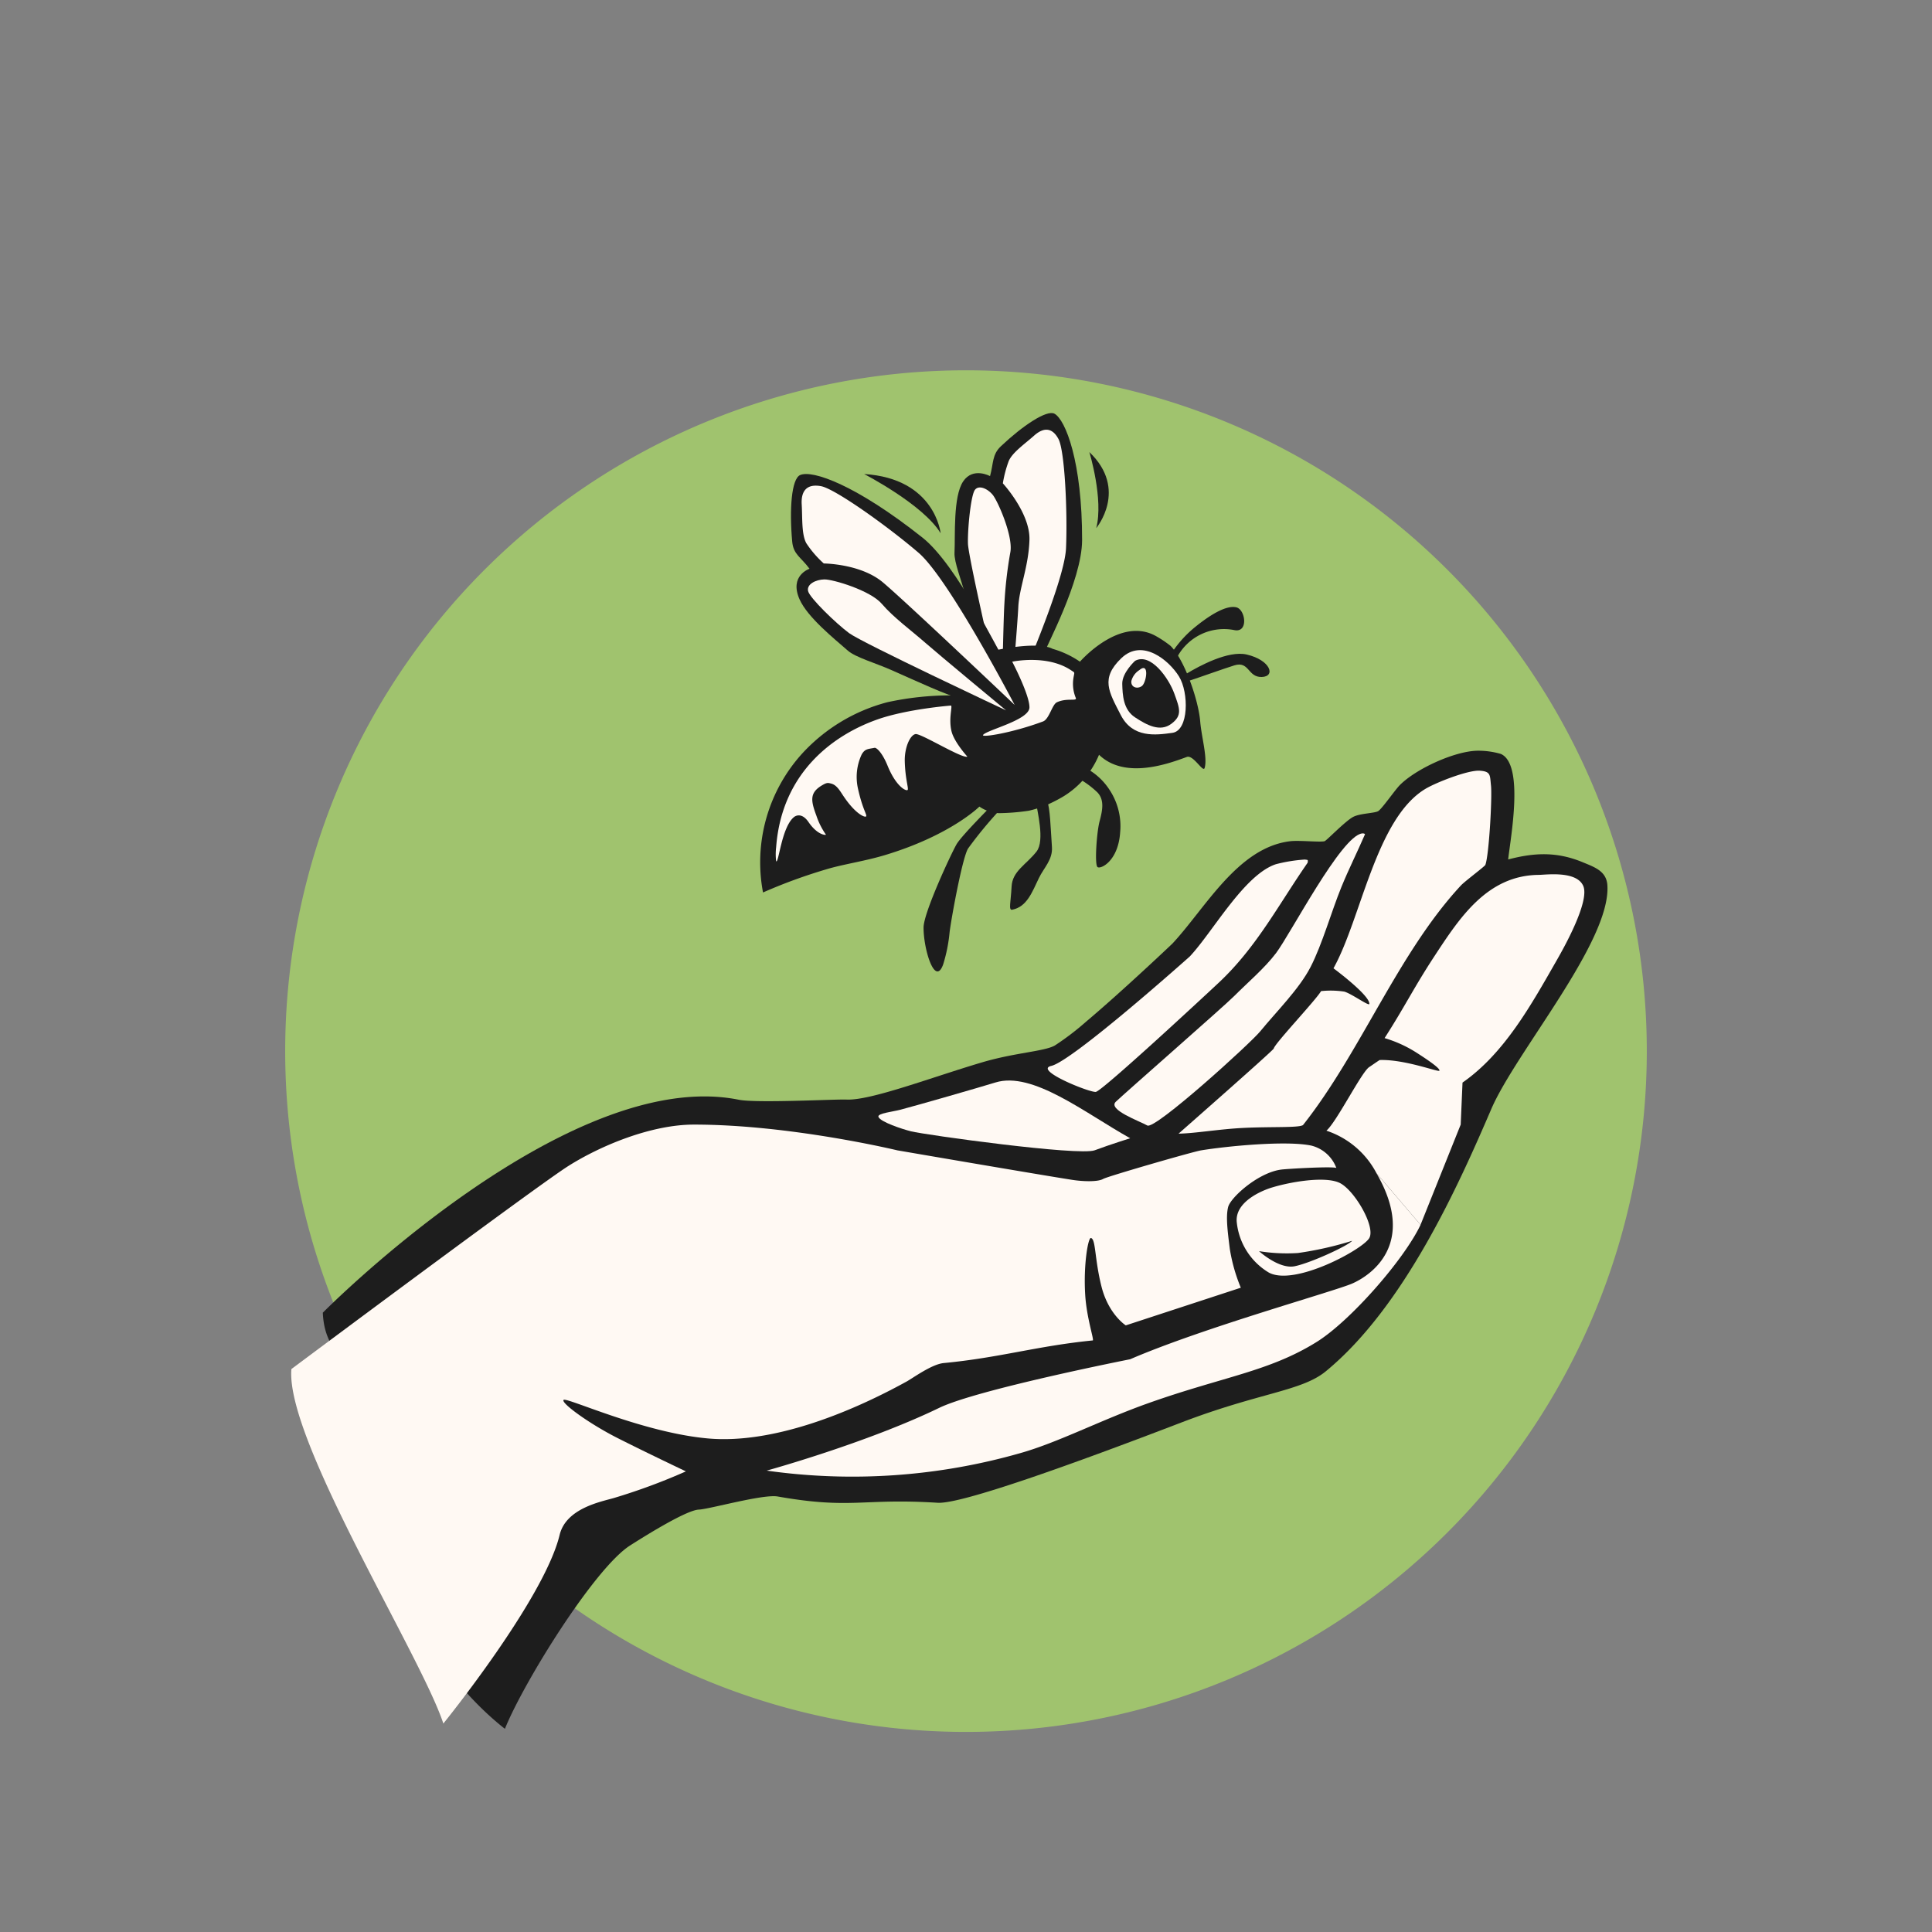 <svg xmlns="http://www.w3.org/2000/svg" xmlns:xlink="http://www.w3.org/1999/xlink" width="360" height="360" viewBox="0 0 360 360">
  <rect x="0" y="0" width="360" height="360" fill="#808080" stroke="none"/>
  <defs>
    <clipPath id="clip-path">
      <rect id="Rechteck_996" data-name="Rechteck 996" width="360" height="360" fill="none"/>
    </clipPath>
    <clipPath id="clip-path-2">
      <rect id="Rechteck_1070" data-name="Rechteck 1070" width="253.717" height="253.717" fill="#a0c36e"/>
    </clipPath>
  </defs>
  <g id="Gruppe_30081" data-name="Gruppe 30081" transform="translate(-240 -7086)">
    <g id="Gruppe_30083" data-name="Gruppe 30083" transform="translate(293.141 7155)">
      <g id="Gruppe_30041" data-name="Gruppe 30041" clip-path="url(#clip-path-2)">
        <path id="Pfad_9786" data-name="Pfad 9786" d="M0,126.858A126.858,126.858,0,1,1,126.859,253.717,126.859,126.859,0,0,1,0,126.858" transform="translate(0 0)" fill="#a0c36e"/>
        <path id="Pfad_9787" data-name="Pfad 9787" d="M102.947,119.68c-1.749-.1-16.719.7-20.028.031-31.982-6.437-77.512,39.68-77.512,39.68.312,7.071,4.2,7.029,4.094,14.135C9.19,194.4,22.128,223.439,39.338,236.932c3.489-8.673,16.71-29.948,23.318-34.162,2.383-1.519,10.411-6.581,12.812-6.687,2-.088,11.966-2.924,14.7-2.444,13.794,2.43,15.679.281,29.813,1.169,4.436.279,25.479-7.315,45.4-14.955,14.553-5.58,22.4-5.826,26.921-9.541,14.7-12.087,24.8-34.848,30.835-48.87,4.566-10.608,22.339-31.236,21.629-41.71-.179-2.64-2.4-3.367-4.637-4.293-4.728-1.95-8.894-1.807-13.849-.5.425-3.936,3.036-17.7-1.357-19.663a15,15,0,0,0-4.4-.6c-4.246.087-11.419,3.373-14.431,6.406-.914.92-3.373,4.494-4.054,4.864-.717.392-3.337.393-4.621,1.054-1.466.755-5.008,4.459-5.352,4.54-.909.217-4.723-.2-6.4,0-9.8,1.168-15.832,12.542-21.961,19.089,0,0-9.294,8.83-16.116,14.572a50.356,50.356,0,0,1-5.761,4.39c-1.933,1.12-7.413,1.328-13.573,3.152-9.488,2.808-20.842,7.176-25.3,6.932" transform="translate(1.603 16.21)" fill="#1d1d1d"/>
        <path id="Pfad_9788" data-name="Pfad 9788" d="M158.979,128.131a16.3,16.3,0,0,0-9.332-7.921c1.893-1.583,6.644-11.126,8.029-11.882.062-.032,1.844-1.278,1.914-1.281,4.623-.154,10.864,2.26,11.1,2s-1.067-1.341-4.206-3.344a23.3,23.3,0,0,0-5.992-2.742c3.765-5.854,5.484-9.469,9.3-15.283,4.672-7.111,9.805-15.043,19.433-15.13,1.348-.012,7.011-.812,8.279,2.047s-3.616,11.558-4.849,13.711c-4.752,8.3-9.77,17.465-17.642,22.944l-.34,7.828-7.484,18.676" transform="translate(44.365 21.474)" fill="#fff9f3"/>
        <path id="Pfad_9789" data-name="Pfad 9789" d="M184.515,57.549c2.1.14,1.89.832,2.1,2.739.241,2.186-.364,13.044-1.05,14.817-.108.277-3.823,3.047-4.557,3.835C169.3,91.547,162.347,110,151.586,123.584c-.83.533-5.9.266-11.195.532-4.438.223-8.969,1.018-11.992,1.064,0,0,17.672-15.528,17.738-15.86.187-.937,7.867-9.042,8.817-10.7a17.029,17.029,0,0,1,4.321.093c1.363.376,4.649,2.789,4.675,2.29.083-1.631-6.683-6.634-6.683-6.634,5.176-9.265,7.9-27.934,17.169-33.457,1.96-1.168,7.915-3.506,10.079-3.362" transform="translate(38.066 17.059)" fill="#fff9f3"/>
        <path id="Pfad_9790" data-name="Pfad 9790" d="M146.363,103.428c2.952-3.616,7.259-7.872,9.373-11.988,2.169-4.219,3.87-10.3,5.728-14.86,1.35-3.318,2.987-6.564,4.407-9.857-.075-.167-.38-.176-.542-.157-3.887.462-13.306,18.69-16.046,22.317-2.09,2.765-5.323,5.514-7.807,8.007-1.962,1.965-20.515,18.195-22.044,19.678s4.44,3.6,5.887,4.422,19.2-15.3,21.044-17.562" transform="translate(35.334 19.732)" fill="#fff9f3"/>
        <path id="Pfad_9791" data-name="Pfad 9791" d="M141.533,93.2c7-6.578,11.108-14.539,16.487-22.28.121-.659-.009-.5-.5-.6a28.7,28.7,0,0,0-5.414.87c-5.929,1.967-11.767,12.652-16.052,17.2,0,0-21.8,19.473-25.8,20.383-3.333.76,7.118,4.975,8.295,4.842s20.6-18.178,22.984-20.415" transform="translate(32.493 20.844)" fill="#fff9f3"/>
        <path id="Pfad_9792" data-name="Pfad 9792" d="M175.45,123.771c-.447,1.771-.119,4.4.314,7.828a31.746,31.746,0,0,0,2.047,7.207l-21.436,7.019s-3.211-2.035-4.521-7.216-1.045-8.86-1.971-9.066c-.529-.119-1.427,5.056-1.062,10.685.274,4.21,1.643,8.186,1.416,8.4-10.468,1.045-17.313,3.217-27.785,4.217-2.231.213-5.734,2.793-6.923,3.447-10.709,5.9-25.063,11.677-37.027,10.6-12.192-1.1-26.3-7.719-26.877-7.18s4.746,4.417,10.01,7.085,12.775,6.232,12.775,6.232A113,113,0,0,1,60.966,178c-2.443.7-8.892,1.924-10.084,6.869-2.89,11.983-21.665,35.146-21.665,35.146C25.029,207.283-.227,167.116.9,153.965c0,0,45.786-34.164,51.606-37.839,6.005-3.79,15.411-7.709,23.374-7.714,17.97-.013,37.942,4.8,37.942,4.8s26.078,4.483,32.592,5.5c2.069.323,4.8.385,5.742-.172.818-.484,16.727-5.078,18.258-5.328,4.737-.777,15.864-1.871,20.528-.887a6.694,6.694,0,0,1,4.666,4.166c-.8-.325-9.056.153-10.246.3-4.313.547-9.464,5.205-9.911,6.976" transform="translate(0.256 32.14)" fill="#fff9f3"/>
        <path id="Pfad_9793" data-name="Pfad 9793" d="M136.783,124.365a12.4,12.4,0,0,0,5.962,9.27c4.807,2.594,17.445-4.281,18.707-6.41s-2.842-9.1-5.59-10.335-8.966-.184-12.534.895c-1.955.591-7.039,2.732-6.545,6.581" transform="translate(40.541 34.489)" fill="#fff9f3"/>
        <path id="Pfad_9794" data-name="Pfad 9794" d="M191.042,125.016c-3.113,6.548-13.1,17.929-19.365,21.83-8.847,5.509-17.4,6.459-31.225,11.356-9.02,3.193-16.92,7.374-24.078,9.379A113.926,113.926,0,0,1,69.2,170.816s18.576-5.12,32.152-11.692c7.071-3.424,35.581-9.061,35.581-9.061,13.673-5.9,37.949-12.62,41.361-14.1s12.2-7.325,4.529-20.571" transform="translate(20.517 34.211)" fill="#fff9f3"/>
        <path id="Pfad_9795" data-name="Pfad 9795" d="M132.179,112.833s-3.691,1.154-6.62,2.245-31.527-2.859-34.238-3.539c-1.6-.4-5.71-1.746-6.052-2.691-.239-.657,2.634-.945,4.076-1.325,3.512-.926,14.931-4.217,17.73-5.082,6.906-2.133,16.579,5.625,25.1,10.392" transform="translate(25.275 30.262)" fill="#fff9f3"/>
        <path id="Pfad_9796" data-name="Pfad 9796" d="M139.965,127.042s3.723,3.4,6.639,2.813,9.865-3.769,10.717-4.744a63.8,63.8,0,0,1-10.1,2.278,32.468,32.468,0,0,1-7.259-.347" transform="translate(41.495 37.091)" fill="#1d1d1d"/>
        <path id="Pfad_9797" data-name="Pfad 9797" d="M102.269,54.192c-1.049-2.463-2.71-8.863-4.071-14.152-.705-2.745-2.085-6.113-2-7.857.161-3.144-.288-10.492,1.621-13.313,1.841-2.721,5-.974,5-.974.665-2.435.371-4,2.015-5.557,4.045-3.832,8.54-6.835,9.98-6.077,2.064,1.086,5.188,9.012,5.16,23.562-.016,7.632-7.048,20.454-6.832,20.624" transform="translate(28.519 1.822)" fill="#1d1d1d"/>
        <path id="Pfad_9798" data-name="Pfad 9798" d="M104.6,59.8s10.029-22.341,10.319-29.2-.242-18.128-1.405-20.319-2.782-2.207-4.532-.651-4.055,3.144-4.741,4.748a22.015,22.015,0,0,0-1.094,4.154s5.1,5.52,4.956,10.513-1.908,8.961-2.076,12.523c-.161,3.451-1.426,18.23-1.426,18.23" transform="translate(30.579 2.532)" fill="#fff9f3"/>
        <path id="Pfad_9799" data-name="Pfad 9799" d="M104.434,56.756s-6.22-26.649-6.3-29.462.55-9.048,1.3-10.014,2.389-.2,3.323.946,3.866,7.752,3.263,10.746a77.766,77.766,0,0,0-1.1,9.6c-.189,2.874-.481,18.187-.481,18.187" transform="translate(29.09 4.993)" fill="#fff9f3"/>
        <path id="Pfad_9800" data-name="Pfad 9800" d="M103.72,49.47A55.558,55.558,0,0,0,92,50.738a32.784,32.784,0,0,0-15.834,9.494A30.169,30.169,0,0,0,68.8,86.194a99.255,99.255,0,0,1,11.751-4.3c3.131-.958,7.163-1.512,11.042-2.685,12.22-3.7,17.524-9.017,17.524-9.017a6.938,6.938,0,0,0,3.638,1.225,40.85,40.85,0,0,0,5.586-.456,22.23,22.23,0,0,0,2.7-.812,27.211,27.211,0,0,0,3.808-1.9,16.474,16.474,0,0,0,6.561-7.714c4.868,4.7,13.116,1.6,16.361.408,1.217-.449,3.04,2.987,3.316,2.057.564-1.9-.589-5.769-.823-8.673-.316-3.909-2.892-11.465-5.531-14.087a20.477,20.477,0,0,0-2.732-1.829c-6.748-3.758-14.144,4.781-14.144,4.781a17.5,17.5,0,0,0-5.076-2.389c-2.839-1.479-10.513.235-10.513.235" transform="translate(20.236 11.104)" fill="#1d1d1d"/>
        <path id="Pfad_9801" data-name="Pfad 9801" d="M129.595,44.41c2.26-1.365,7.695-4.326,11.142-3.53,4.442,1.026,5.467,4.1,2.82,4.185s-2.306-3.038-5.126-2.159c-2.01.626-6.469,2.233-8.554,2.907" transform="translate(38.42 12.08)" fill="#1d1d1d"/>
        <path id="Pfad_9802" data-name="Pfad 9802" d="M127.344,42.722a21.184,21.184,0,0,1,4.272-4.819c3.331-2.733,6.15-4.228,7.858-3.822s2.306,4.762-.341,4.25a9.893,9.893,0,0,0-10.785,5.235" transform="translate(37.753 10.084)" fill="#1d1d1d"/>
        <path id="Pfad_9803" data-name="Pfad 9803" d="M108.965,61.8c.244,2,1.753,7.519.149,9.56-1.971,2.5-4.5,3.625-4.648,6.538s-.611,4.446.118,4.3c2.726-.532,3.694-3.239,4.975-5.907.911-1.9,2.592-3.412,2.426-5.776-.268-3.814-.316-7.031-.918-8.749" transform="translate(30.887 18.314)" fill="#1d1d1d"/>
        <path id="Pfad_9804" data-name="Pfad 9804" d="M114.129,59.086a16.78,16.78,0,0,1,3.394,2.531c1.365,1.447.9,3.447.38,5.418s-.95,8.017-.375,8.476,3.87-1.092,4.221-6.484a12.26,12.26,0,0,0-2.081-8.052,11.865,11.865,0,0,0-3.564-3.465" transform="translate(33.835 17.049)" fill="#1d1d1d"/>
        <path id="Pfad_9805" data-name="Pfad 9805" d="M120.722,41.72c-3.919,3.78-2.343,6.223-.11,10.58s6.545,3.758,9.625,3.331,3.082-7.517,1.232-10.507-6.826-7.185-10.746-3.4" transform="translate(35.08 11.923)" fill="#fff9f3"/>
        <path id="Pfad_9806" data-name="Pfad 9806" d="M103.168,48.185s-8.13.627-13.682,2.577c-8,2.809-17.837,9.695-18.9,23.791a11.077,11.077,0,0,0-.005,2.64c.48.473,1.01-6.355,3.328-8.231.236-.192,1.42-.945,2.71.939,1.652,2.413,3.187,2.458,3.242,2.341a13.648,13.648,0,0,1-1.79-3.569c-1.045-2.8-1.273-4.259,1.093-5.644.888-.519,1.07-.458,1.689-.3,1.036.271,1.621,1.354,2.279,2.335,2.247,3.349,3.968,4,4.2,3.784.268-.253-.665-1.3-1.54-5.363a9.907,9.907,0,0,1,.726-6.183c.62-1.085,1.18-.994,2.392-1.239.376-.076,1.446.883,2.457,3.379,1.369,3.372,3.06,4.592,3.639,4.509.42-.061-.359-1.729-.454-5.362C94.481,56,95.556,53.656,96.561,53.5s8.69,4.624,9.651,4.2c0,0-2.445-2.685-2.944-4.691-.589-2.37.2-4.632-.1-4.822" transform="translate(20.9 14.285)" fill="#fff9f3"/>
        <path id="Pfad_9807" data-name="Pfad 9807" d="M122.693,41.829s-2.443,2.223-2.385,4.3.17,4.785,2.385,6.235,4.658,2.773,6.76,1.2,1.561-2.848.538-5.672-4.4-7.648-7.3-6.061" transform="translate(35.667 12.308)" fill="#1d1d1d"/>
        <path id="Pfad_9808" data-name="Pfad 9808" d="M123.1,43.182a3.445,3.445,0,0,0-1.473,2c-.165,1.162,1.048,1.6,1.932.98s1.473-4.612-.459-2.978" transform="translate(36.052 12.686)" fill="#fff9f3"/>
        <path id="Pfad_9809" data-name="Pfad 9809" d="M105.462,61.774s-6.558,6.482-7.574,8.248-6.105,12.687-6.135,15.459C91.71,89.466,93.865,96.64,95.4,92.4a29.139,29.139,0,0,0,1.2-5.992c.249-2.178,2.339-13.79,3.434-15.6a75.933,75.933,0,0,1,6.493-7.8Z" transform="translate(27.201 18.314)" fill="#1d1d1d"/>
        <path id="Pfad_9810" data-name="Pfad 9810" d="M105.74,41.956s6.481-1.405,10.959,1.593c.827.554.62.222.424,1.619a6.831,6.831,0,0,0,.462,3.534c.3.691-1.687-.058-3.535.827-.878.42-1.42,3.132-2.567,3.561-5.664,2.121-11.663,3.087-11.168,2.5.808-.963,8.616-2.758,8.636-5.116s-3.21-8.515-3.21-8.515" transform="translate(29.731 12.341)" fill="#fff9f3"/>
        <path id="Pfad_9811" data-name="Pfad 9811" d="M83.21,14.909S94.253,20.6,97.466,25.952c0,0-1.018-10.217-14.256-11.043" transform="translate(24.669 4.42)" fill="#1d1d1d"/>
        <path id="Pfad_9812" data-name="Pfad 9812" d="M115.58,11.753s2.688,8.806,1.28,14.17c0,0,6.027-7.19-1.28-14.17" transform="translate(34.265 3.484)" fill="#1d1d1d"/>
        <path id="Pfad_9813" data-name="Pfad 9813" d="M104.225,56.746c-2.8-.761-7.509-2.962-12.913-5.352-2.8-1.239-6.59-2.326-8.012-3.57-2.563-2.243-7.508-6.2-9.005-9.564-1.976-4.444,1.855-5.7,1.855-5.7-1.622-2.2-3.007-2.631-3.228-5.073-.545-6-.135-11.669,1.474-12.384,2.306-1.026,10.473,1.882,22.811,11.66,6.472,5.128,14.305,21.667,14.594,21.6" transform="translate(21.551 4.42)" fill="#1d1d1d"/>
        <path id="Pfad_9814" data-name="Pfad 9814" d="M113.913,57.431S101.66,33.939,96.031,29.1s-15.559-11.944-18.2-12.425-3.74.884-3.591,3.412-.048,5.553.854,7.21a19.322,19.322,0,0,0,3.261,3.783s6.841.031,10.988,3.5,24.571,22.855,24.571,22.855" transform="translate(22.006 4.915)" fill="#fff9f3"/>
        <path id="Pfad_9815" data-name="Pfad 9815" d="M112.046,54.453S85.243,41.876,82.8,40.061s-7.316-6.532-7.634-7.818,1.434-2.161,3.031-2.187,8.579,2.046,10.718,4.566,5.579,5.028,8.1,7.25c2.339,2.06,15.032,12.581,15.032,12.581" transform="translate(22.272 8.91)" fill="#fff9f3"/>
      </g>
    </g>
  </g>
</svg>
